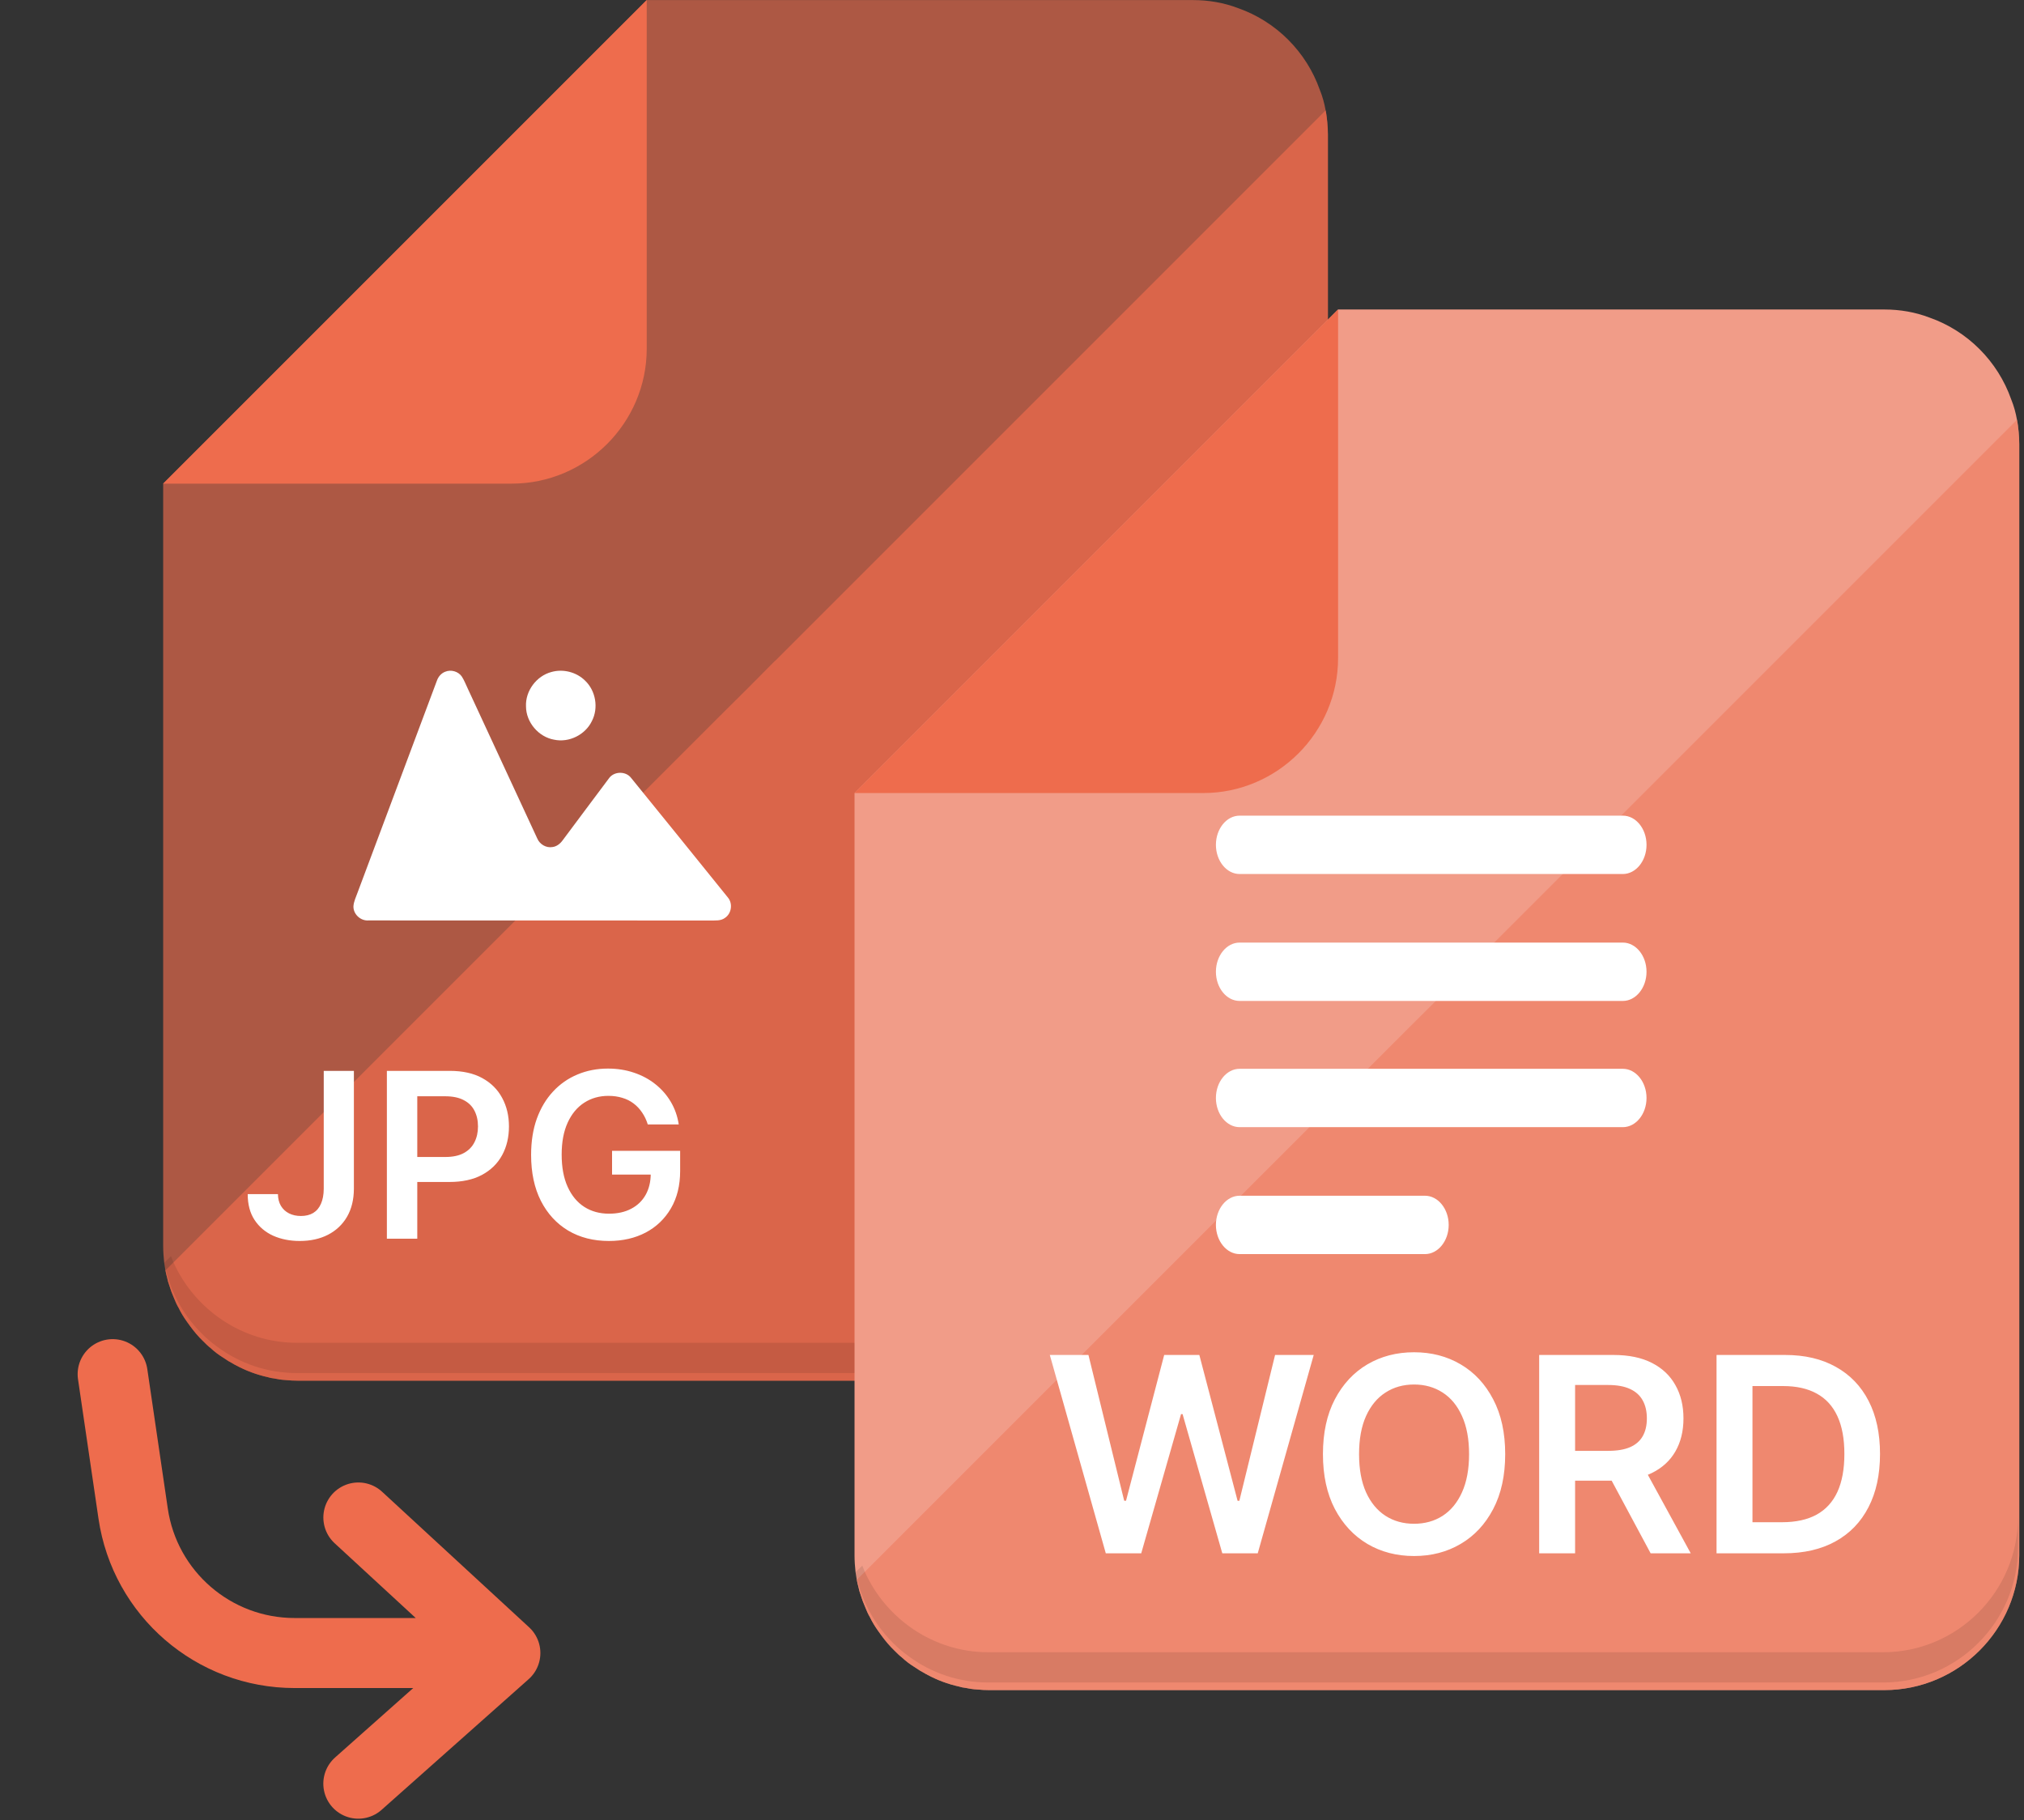 <svg width="268" height="241" viewBox="0 0 268 241" fill="none" xmlns="http://www.w3.org/2000/svg">
<rect x="0" y="0" width="268" height="241" fill="#333333" stroke="none"/>
<path opacity="0.65" d="M175.828 17.857V164.94C175.828 174.776 167.79 182.814 157.953 182.814H39.453C38.908 182.814 38.363 182.787 37.846 182.732C37.301 182.705 36.783 182.623 36.266 182.515C35.993 182.487 35.721 182.433 35.475 182.351C33.977 182.024 32.533 181.479 31.225 180.771C31.197 180.771 31.197 180.744 31.197 180.744C31.116 180.716 31.034 180.689 30.979 180.635C30.462 180.362 29.971 180.062 29.508 179.735C28.936 179.381 28.391 178.972 27.9 178.509C27.546 178.236 27.219 177.91 26.892 177.582C26.266 176.983 25.693 176.302 25.176 175.593C25.012 175.375 24.849 175.13 24.685 174.912C24.304 174.367 23.949 173.795 23.677 173.223C23.405 172.759 23.186 172.269 22.996 171.779C22.778 171.288 22.587 170.77 22.423 170.226C22.287 169.871 22.205 169.544 22.124 169.163C22.042 168.863 21.96 168.536 21.906 168.209C21.851 167.936 21.824 167.637 21.77 167.364C21.77 167.31 21.742 167.255 21.742 167.201C21.661 166.465 21.606 165.702 21.606 164.94V64.042L85.638 0.009H157.953C160.052 0.009 162.068 0.363 163.921 1.072C168.989 2.843 172.994 6.876 174.765 11.916C175.119 12.789 175.365 13.688 175.528 14.614C175.637 15.132 175.692 15.677 175.746 16.195C175.801 16.739 175.828 17.312 175.828 17.857Z" fill="#EE6C4D"/>
<path d="M67.766 64.038C77.593 64.038 85.634 55.997 85.634 46.17V0L21.596 64.038H67.766Z" fill="#EE6C4D"/>
<path opacity="0.69" d="M175.831 17.859V164.942C175.831 174.778 167.793 182.816 157.956 182.816H39.456C38.911 182.816 38.366 182.789 37.849 182.734C37.304 182.707 36.786 182.626 36.269 182.517C35.996 182.489 35.724 182.435 35.478 182.353C33.98 182.026 32.536 181.481 31.228 180.773C31.201 180.773 31.201 180.746 31.201 180.746C31.119 180.718 31.037 180.691 30.982 180.637C30.465 180.364 29.974 180.064 29.511 179.737C28.939 179.383 28.394 178.974 27.903 178.511C27.549 178.238 27.222 177.912 26.895 177.585C26.269 176.985 25.696 176.304 25.179 175.595C25.015 175.378 24.852 175.132 24.688 174.914C24.307 174.369 23.952 173.797 23.68 173.225C23.408 172.761 23.189 172.271 22.999 171.781C22.781 171.29 22.59 170.773 22.426 170.228C22.29 169.873 22.208 169.546 22.127 169.165C22.045 168.866 21.963 168.538 21.909 168.211L94.878 95.242L99.074 91.073L102.616 87.504H102.644L175.531 14.616C175.64 15.134 175.695 15.679 175.75 16.197C175.804 16.741 175.831 17.314 175.831 17.859Z" fill="#EE6C4D"/>
<path opacity="0.1" d="M175.666 159.927V163.96C175.666 173.77 167.627 181.807 157.818 181.807H39.318C35.394 181.807 31.743 180.527 28.801 178.347C27.275 177.257 25.967 175.922 24.85 174.396C23.515 172.543 22.506 170.445 21.962 168.156C21.88 167.91 21.825 167.639 21.771 167.366C21.771 167.311 21.744 167.257 21.744 167.203L22.643 166.331C22.752 166.603 22.861 166.876 22.97 167.148C25.776 173.388 32.071 177.802 39.319 177.802H157.819C167.628 177.802 175.666 169.764 175.666 159.927Z" fill="#040000"/>
<path d="M42.867 141.794H46.859V157.417C46.852 158.849 46.548 160.082 45.948 161.116C45.348 162.143 44.509 162.935 43.431 163.492C42.361 164.042 41.113 164.317 39.688 164.317C38.386 164.317 37.215 164.085 36.173 163.622C35.139 163.152 34.318 162.458 33.71 161.539C33.103 160.621 32.799 159.478 32.799 158.111H36.802C36.809 158.711 36.94 159.228 37.193 159.662C37.453 160.096 37.811 160.429 38.267 160.661C38.722 160.892 39.247 161.008 39.84 161.008C40.484 161.008 41.03 160.874 41.478 160.606C41.927 160.331 42.267 159.926 42.498 159.391C42.737 158.856 42.86 158.198 42.867 157.417V141.794ZM51.226 164.013V141.794H59.559C61.266 141.794 62.698 142.112 63.855 142.748C65.019 143.385 65.898 144.26 66.491 145.374C67.092 146.48 67.392 147.739 67.392 149.149C67.392 150.574 67.092 151.84 66.491 152.947C65.891 154.053 65.005 154.925 63.833 155.561C62.661 156.191 61.219 156.505 59.504 156.505H53.982V153.196H58.962C59.96 153.196 60.777 153.023 61.414 152.675C62.05 152.328 62.52 151.851 62.824 151.243C63.135 150.636 63.291 149.938 63.291 149.149C63.291 148.361 63.135 147.667 62.824 147.066C62.52 146.466 62.047 145.999 61.403 145.667C60.767 145.327 59.946 145.157 58.94 145.157H55.252V164.013H51.226ZM85.773 148.889C85.593 148.303 85.343 147.779 85.025 147.316C84.714 146.846 84.338 146.444 83.896 146.112C83.462 145.779 82.963 145.529 82.399 145.363C81.835 145.189 81.22 145.103 80.555 145.103C79.361 145.103 78.298 145.403 77.365 146.003C76.432 146.603 75.698 147.486 75.163 148.65C74.635 149.808 74.371 151.218 74.371 152.882C74.371 154.56 74.635 155.981 75.163 157.145C75.691 158.31 76.425 159.196 77.365 159.803C78.305 160.404 79.397 160.704 80.642 160.704C81.77 160.704 82.746 160.487 83.571 160.053C84.403 159.619 85.043 159.004 85.491 158.209C85.94 157.406 86.164 156.465 86.164 155.388L87.075 155.529H81.043V152.382H90.059V155.051C90.059 156.954 89.654 158.599 88.844 159.988C88.034 161.377 86.92 162.447 85.502 163.199C84.084 163.944 82.457 164.317 80.62 164.317C78.573 164.317 76.776 163.857 75.228 162.939C73.687 162.013 72.483 160.7 71.615 159.001C70.754 157.294 70.324 155.268 70.324 152.925C70.324 151.131 70.577 149.529 71.083 148.119C71.597 146.708 72.313 145.511 73.231 144.528C74.15 143.537 75.228 142.784 76.465 142.271C77.701 141.75 79.047 141.49 80.501 141.49C81.73 141.49 82.876 141.671 83.94 142.032C85.003 142.387 85.947 142.893 86.771 143.551C87.603 144.209 88.287 144.99 88.822 145.895C89.357 146.799 89.708 147.797 89.874 148.889H85.773Z" fill="white"/>
<path d="M14.917 181.951L17.629 200.414V200.414C19.186 211.019 28.284 218.877 39.002 218.877L66.916 218.877M66.916 218.877L47.452 200.931M66.916 218.877L47.447 236.174" stroke="#EE6C4D" stroke-width="9.273" stroke-linecap="round" stroke-linejoin="round"/>
<path d="M267.371 58.827V205.91C267.371 215.746 259.333 223.785 249.496 223.785H130.996C130.451 223.785 129.906 223.757 129.389 223.703C128.844 223.676 128.326 223.594 127.809 223.485C127.536 223.458 127.264 223.403 127.018 223.321C125.52 222.994 124.076 222.45 122.768 221.741C122.74 221.741 122.74 221.714 122.74 221.714C122.659 221.687 122.577 221.659 122.522 221.605C122.005 221.332 121.514 221.033 121.051 220.706C120.479 220.351 119.934 219.943 119.443 219.48C119.089 219.207 118.762 218.88 118.435 218.553C117.809 217.953 117.236 217.273 116.719 216.564C116.555 216.346 116.392 216.101 116.228 215.882C115.847 215.338 115.492 214.766 115.22 214.193C114.948 213.73 114.729 213.24 114.539 212.749C114.321 212.259 114.13 211.741 113.966 211.196C113.83 210.842 113.748 210.515 113.667 210.133C113.585 209.834 113.503 209.507 113.449 209.18C113.394 208.907 113.367 208.608 113.313 208.335C113.313 208.28 113.285 208.226 113.285 208.172C113.204 207.436 113.149 206.673 113.149 205.911V105.012L177.181 40.98H249.496C251.594 40.98 253.611 41.334 255.464 42.042C260.532 43.813 264.537 47.846 266.308 52.887C266.662 53.759 266.908 54.658 267.071 55.585C267.18 56.102 267.235 56.647 267.289 57.165C267.344 57.709 267.371 58.282 267.371 58.827Z" fill="#F19C88"/>
<path d="M159.309 105.008C169.136 105.008 177.177 96.968 177.177 87.14V40.97L113.139 105.008H159.309Z" fill="#EE6C4D"/>
<path opacity="0.6" d="M267.373 58.827V205.911C267.373 215.746 259.335 223.785 249.499 223.785H130.999C130.454 223.785 129.909 223.758 129.391 223.703C128.847 223.676 128.329 223.594 127.811 223.485C127.539 223.458 127.266 223.404 127.021 223.322C125.522 222.995 124.078 222.45 122.77 221.741C122.743 221.741 122.743 221.714 122.743 221.714C122.661 221.687 122.579 221.66 122.525 221.605C122.007 221.333 121.516 221.033 121.053 220.706C120.481 220.352 119.936 219.943 119.446 219.48C119.092 219.207 118.765 218.88 118.438 218.553C117.811 217.954 117.239 217.273 116.721 216.564C116.558 216.346 116.394 216.101 116.231 215.883C115.849 215.338 115.495 214.766 115.223 214.194C114.95 213.73 114.732 213.24 114.541 212.75C114.323 212.259 114.132 211.741 113.969 211.196C113.833 210.842 113.751 210.515 113.669 210.134C113.588 209.834 113.506 209.507 113.451 209.18L186.421 136.211L190.617 132.042L194.159 128.472H194.186L267.074 55.585C267.183 56.102 267.237 56.648 267.292 57.165C267.346 57.71 267.373 58.283 267.373 58.827Z" fill="#EF7B60"/>
<path opacity="0.1" d="M267.204 200.899V204.932C267.204 214.741 259.165 222.779 249.356 222.779H130.856C126.933 222.779 123.281 221.499 120.339 219.318C118.813 218.228 117.505 216.893 116.388 215.368C115.053 213.514 114.044 211.416 113.5 209.128C113.418 208.882 113.364 208.61 113.309 208.337C113.309 208.283 113.282 208.228 113.282 208.174L114.181 207.303C114.29 207.575 114.399 207.848 114.508 208.12C117.314 214.36 123.609 218.774 130.857 218.774H249.357C259.166 218.774 267.204 210.736 267.204 200.899Z" fill="#040000"/>
<path d="M146.419 205.673L139.007 179.411H144.123L148.855 198.71H149.099L154.151 179.411H158.806L163.871 198.723H164.102L168.834 179.411H173.95L166.539 205.673H161.845L156.588 187.246H156.382L151.112 205.673H146.419ZM199.305 192.542C199.305 195.371 198.775 197.795 197.715 199.813C196.664 201.822 195.228 203.36 193.407 204.429C191.594 205.498 189.538 206.032 187.239 206.032C184.939 206.032 182.879 205.498 181.058 204.429C179.245 203.352 177.809 201.809 176.749 199.8C175.698 197.782 175.172 195.363 175.172 192.542C175.172 189.712 175.698 187.293 176.749 185.284C177.809 183.266 179.245 181.723 181.058 180.654C182.879 179.586 184.939 179.052 187.239 179.052C189.538 179.052 191.594 179.586 193.407 180.654C195.228 181.723 196.664 183.266 197.715 185.284C198.775 187.293 199.305 189.712 199.305 192.542ZM194.522 192.542C194.522 190.55 194.21 188.87 193.586 187.502C192.971 186.126 192.116 185.087 191.022 184.386C189.927 183.677 188.666 183.322 187.239 183.322C185.811 183.322 184.55 183.677 183.456 184.386C182.361 185.087 181.502 186.126 180.878 187.502C180.263 188.87 179.955 190.55 179.955 192.542C179.955 194.534 180.263 196.218 180.878 197.594C181.502 198.962 182.361 200.001 183.456 200.71C184.55 201.411 185.811 201.762 187.239 201.762C188.666 201.762 189.927 201.411 191.022 200.71C192.116 200.001 192.971 198.962 193.586 197.594C194.21 196.218 194.522 194.534 194.522 192.542ZM203.803 205.673V179.411H213.652C215.669 179.411 217.362 179.761 218.73 180.462C220.106 181.163 221.145 182.146 221.846 183.412C222.555 184.668 222.91 186.134 222.91 187.81C222.91 189.494 222.551 190.956 221.833 192.196C221.123 193.427 220.076 194.38 218.691 195.055C217.306 195.722 215.605 196.055 213.587 196.055H206.573V192.106H212.946C214.126 192.106 215.092 191.943 215.844 191.618C216.597 191.285 217.152 190.802 217.511 190.169C217.879 189.528 218.063 188.742 218.063 187.81C218.063 186.878 217.879 186.083 217.511 185.425C217.144 184.758 216.584 184.254 215.832 183.912C215.079 183.561 214.109 183.386 212.921 183.386H208.561V205.673H203.803ZM217.37 193.773L223.872 205.673H218.563L212.177 193.773H217.37ZM236.189 205.673H227.289V179.411L236.368 179.411C238.976 179.411 241.215 179.936 243.088 180.988C244.968 182.031 246.413 183.531 247.422 185.489C248.431 187.447 248.935 189.789 248.935 192.516C248.935 195.252 248.426 197.603 247.409 199.569C246.4 201.535 244.943 203.044 243.036 204.096C241.138 205.147 238.856 205.673 236.189 205.673ZM232.047 201.557H235.958C237.787 201.557 239.313 201.223 240.536 200.556C241.758 199.881 242.677 198.876 243.293 197.543C243.908 196.201 244.216 194.525 244.216 192.516C244.216 190.507 243.908 188.84 243.293 187.515C242.677 186.181 241.767 185.185 240.561 184.527C239.365 183.86 237.877 183.527 236.099 183.527L232.047 183.527V201.557Z" fill="white"/>
<path d="M58.948 88.945C59.719 88.621 60.691 88.898 61.16 89.596C61.476 90.088 61.682 90.641 61.933 91.166C65.002 97.782 68.06 104.404 71.136 111.016C71.457 111.786 72.308 112.304 73.144 112.157C73.711 112.093 74.175 111.714 74.501 111.266C76.539 108.546 78.559 105.812 80.604 103.096C81.265 102.105 82.858 102.063 83.575 103.014C87.853 108.274 92.113 113.548 96.37 118.825C97.05 119.612 96.876 120.936 96.016 121.522C95.445 121.964 94.688 121.873 94.013 121.885C78.936 121.871 63.861 121.889 48.784 121.875C47.741 121.95 46.764 121.044 46.799 119.992C46.846 119.34 47.151 118.745 47.364 118.138C50.862 108.801 54.355 99.462 57.853 90.123C58.036 89.6 58.423 89.144 58.948 88.945Z" fill="white"/>
<path d="M73.02 88.977C74.573 88.539 76.33 88.987 77.476 90.126C78.889 91.47 79.271 93.745 78.373 95.477C77.499 97.293 75.349 98.364 73.373 97.942C71.305 97.579 69.66 95.641 69.648 93.539C69.554 91.48 71.033 89.5 73.02 88.977Z" fill="white"/>
<path d="M214.882 115.728H164.137C162.412 115.728 161 113.989 161 111.864C161 109.739 162.412 108 164.137 108H214.882C216.607 108 218.019 109.739 218.019 111.864C218.019 113.989 216.607 115.728 214.882 115.728Z" fill="white"/>
<path d="M214.881 132.535H164.137C162.411 132.535 161 130.796 161 128.671C161 126.546 162.411 124.807 164.137 124.807H214.881C216.607 124.807 218.018 126.546 218.018 128.671C218.018 130.796 216.607 132.535 214.881 132.535Z" fill="white"/>
<path d="M214.881 149.247H164.137C162.411 149.247 161 147.508 161 145.383C161 143.258 162.411 141.519 164.137 141.519H214.881C216.607 141.519 218.018 143.258 218.018 145.383C218.018 147.508 216.607 149.247 214.881 149.247Z" fill="white"/>
<path d="M188.686 166.055H164.137C162.411 166.055 161 164.316 161 162.191C161 160.066 162.411 158.327 164.137 158.327H188.686C190.411 158.327 191.823 160.066 191.823 162.191C191.823 164.316 190.411 166.055 188.686 166.055Z" fill="white"/>
</svg>
